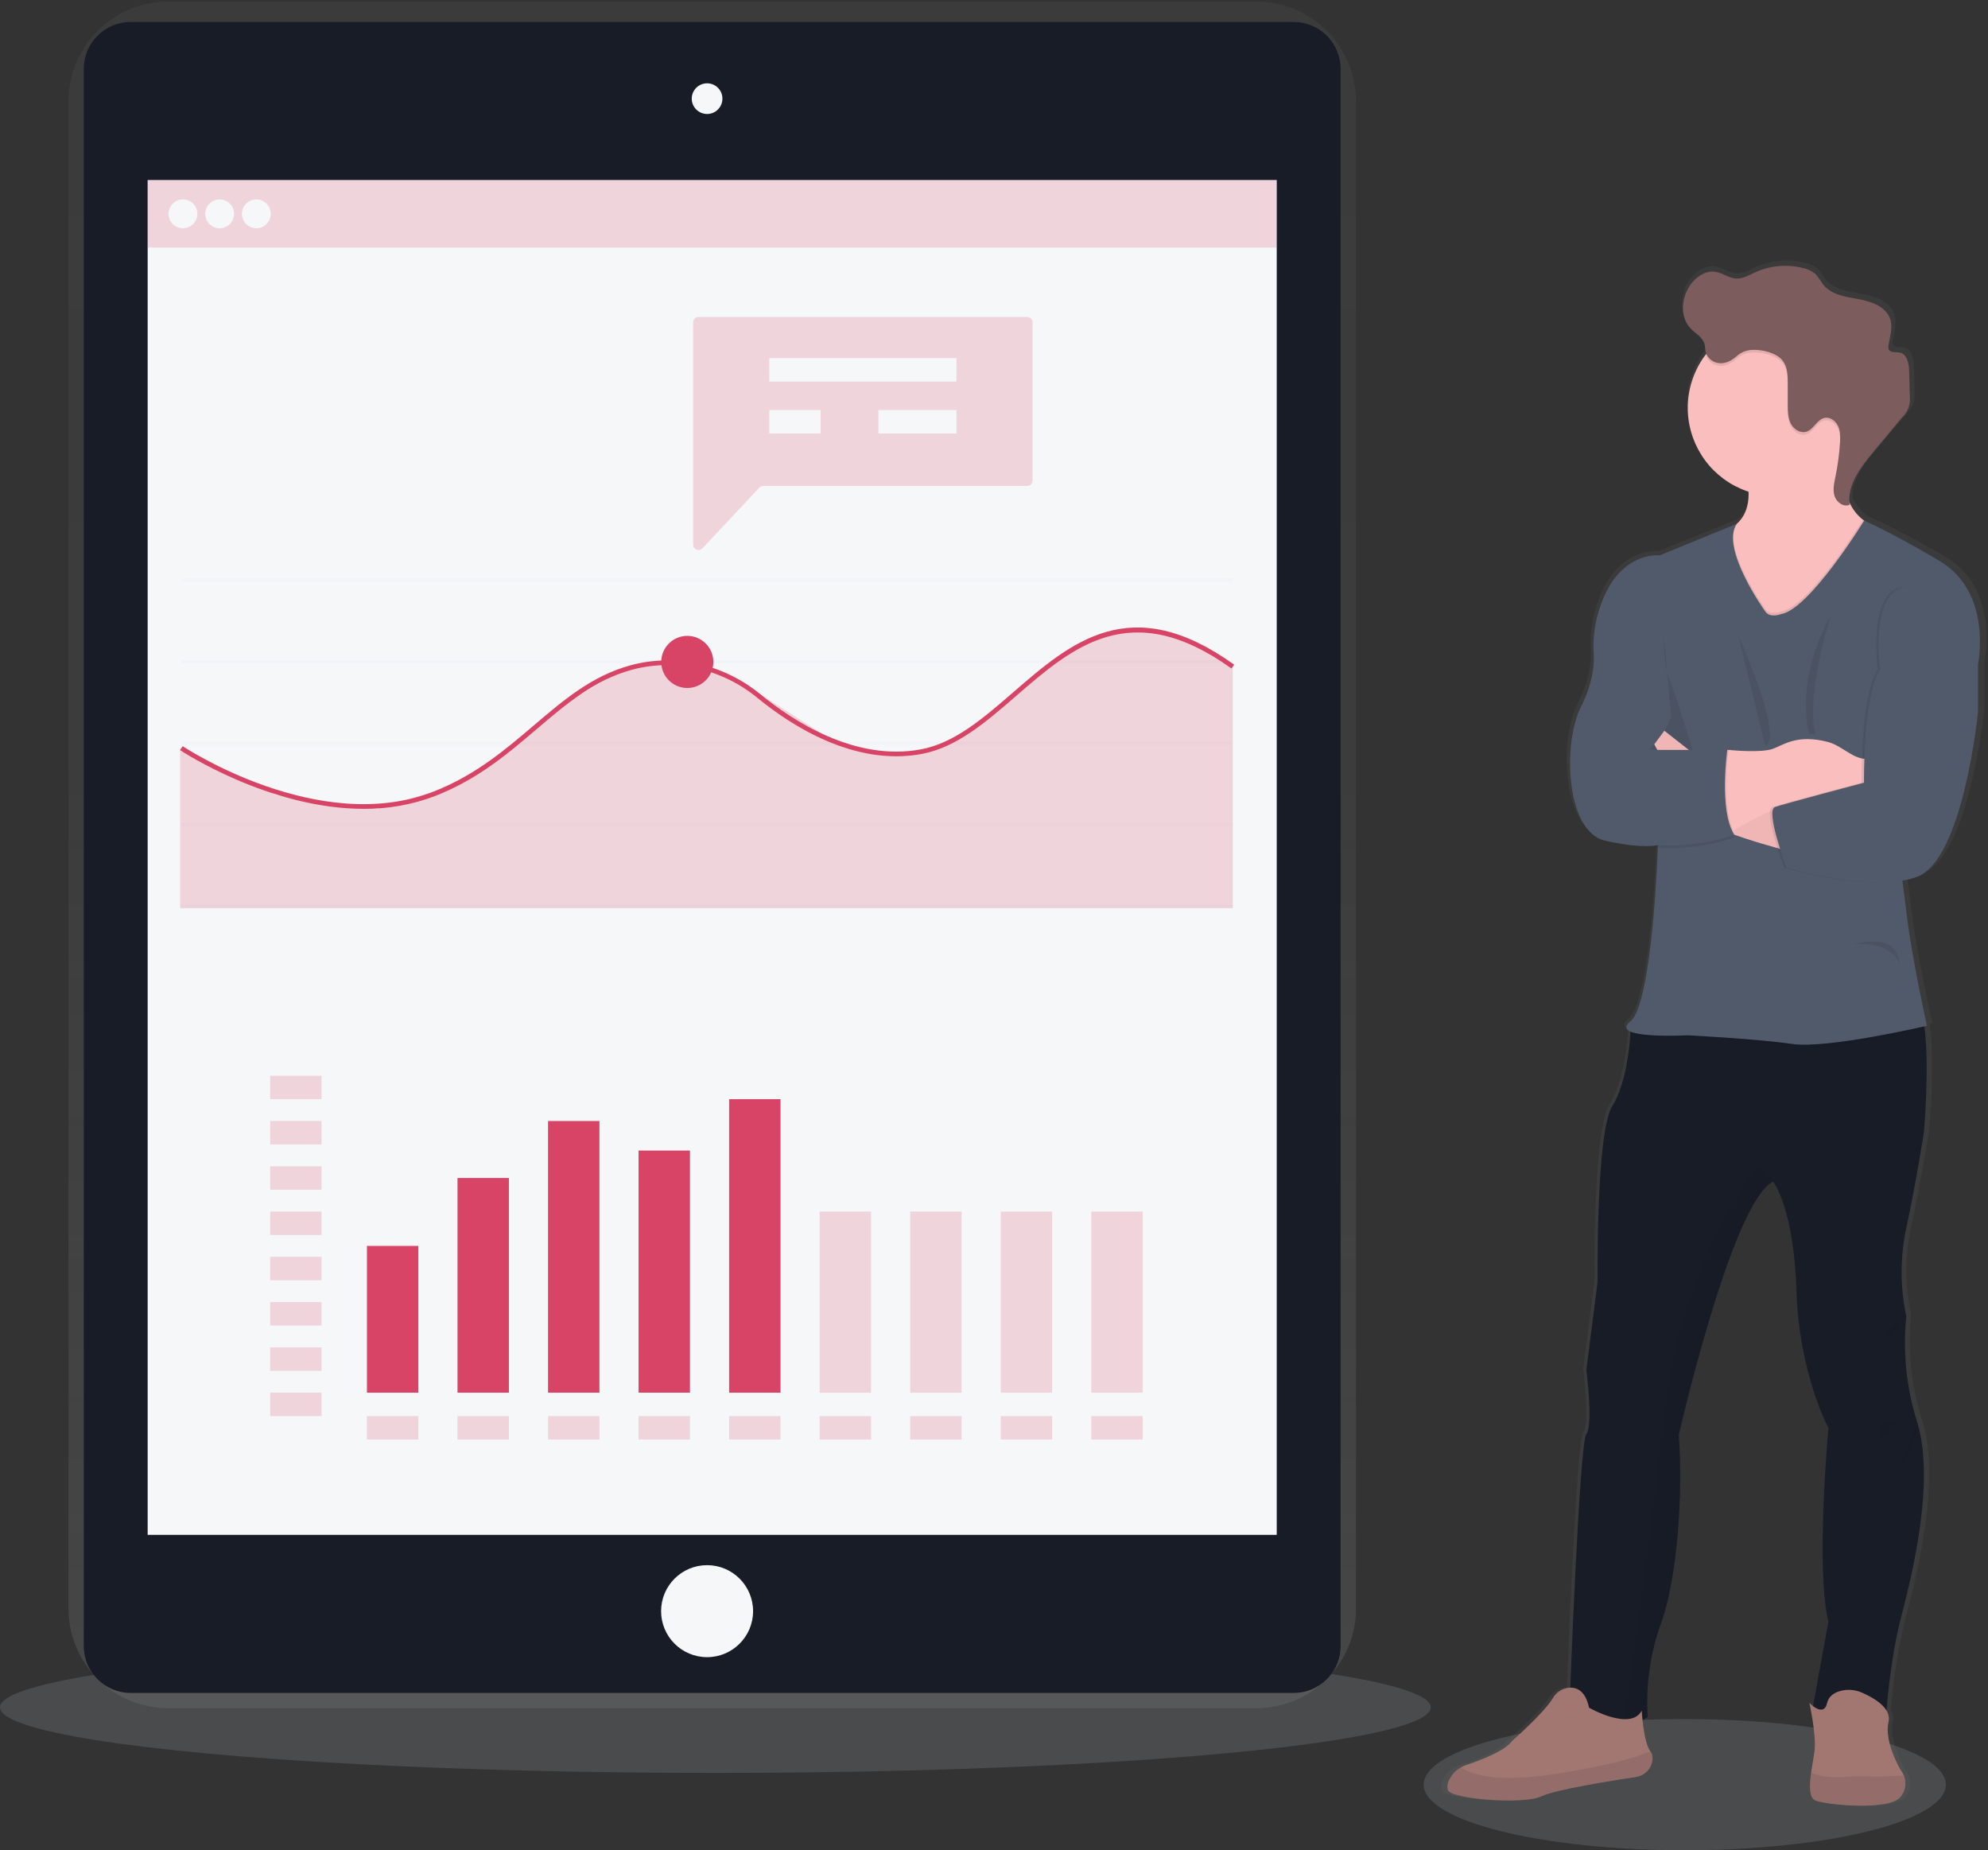 <svg xmlns="http://www.w3.org/2000/svg" width="849" height="790" viewBox="0 0 849 790" fill="none"><rect x="0" y="0" width="849" height="790" fill="#333333" stroke="none"/><ellipse opacity="0.3" cx="305.5" cy="729" rx="305.5" ry="28" fill="#818387"></ellipse><ellipse opacity="0.3" cx="719.5" cy="762" rx="111.5" ry="28" fill="#818387"></ellipse><path d="M536.48 0.67H71.86C66.271 0.661 60.736 1.753 55.569 3.883C50.403 6.014 45.706 9.141 41.749 13.087C37.791 17.032 34.649 21.719 32.503 26.879C30.357 32.039 29.248 37.571 29.24 43.16V686.89C29.264 698.171 33.767 708.982 41.759 716.944C49.751 724.906 60.578 729.369 71.86 729.35H536.48C542.069 729.359 547.604 728.267 552.771 726.137C557.937 724.006 562.634 720.879 566.591 716.933C570.549 712.988 573.691 708.301 575.837 703.141C577.983 697.981 579.092 692.449 579.1 686.86V43.16C579.092 37.571 577.983 32.039 575.837 26.879C573.691 21.719 570.549 17.032 566.591 13.087C562.634 9.141 557.937 6.014 552.771 3.883C547.604 1.753 542.069 0.661 536.48 0.67Z" fill="url(#paint0_linear)"></path><path d="M552.51 9.4H55.79C44.744 9.4 35.79 18.354 35.79 29.4V702.84C35.79 713.886 44.744 722.84 55.79 722.84H552.51C563.556 722.84 572.51 713.886 572.51 702.84V29.4C572.51 18.354 563.556 9.4 552.51 9.4Z" fill="#171C26"></path><path d="M545.24 76.88H63.06V655.35H545.24V76.88Z" fill="#F6F7F9"></path><path d="M301.97 48.67C305.587 48.67 308.52 45.737 308.52 42.12C308.52 38.503 305.587 35.57 301.97 35.57C298.353 35.57 295.42 38.503 295.42 42.12C295.42 45.737 298.353 48.67 301.97 48.67Z" fill="#F6F7F9"></path><path d="M301.97 707.57C312.817 707.57 321.61 698.777 321.61 687.93C321.61 677.083 312.817 668.29 301.97 668.29C291.123 668.29 282.33 677.083 282.33 687.93C282.33 698.777 291.123 707.57 301.97 707.57Z" fill="#F6F7F9"></path><g opacity="0.2"><path d="M545.24 76.88H63.06V105.71H545.24V76.88Z" fill="#D84465"></path></g><path d="M78.14 97.45C81.537 97.45 84.29 94.697 84.29 91.3C84.29 87.903 81.537 85.15 78.14 85.15C74.743 85.15 71.99 87.903 71.99 91.3C71.99 94.697 74.743 97.45 78.14 97.45Z" fill="#F6F7F9"></path><path d="M93.81 97.45C97.207 97.45 99.96 94.697 99.96 91.3C99.96 87.903 97.207 85.15 93.81 85.15C90.413 85.15 87.66 87.903 87.66 91.3C87.66 94.697 90.413 97.45 93.81 97.45Z" fill="#F6F7F9"></path><path d="M109.47 97.45C112.867 97.45 115.62 94.697 115.62 91.3C115.62 87.903 112.867 85.15 109.47 85.15C106.074 85.15 103.32 87.903 103.32 91.3C103.32 94.697 106.074 97.45 109.47 97.45Z" fill="#F6F7F9"></path><path d="M526.47 246.93H77.46V248.43H526.47V246.93Z" fill="#F3F4F8"></path><path d="M526.47 281.76H77.46V283.26H526.47V281.76Z" fill="#F3F4F8"></path><path d="M526.47 316.6H77.46V318.1H526.47V316.6Z" fill="#F3F4F8"></path><path d="M526.47 351.43H77.46V352.93H526.47V351.43Z" fill="#F3F4F8"></path><path d="M526.47 386.26H77.46V387.76H526.47V386.26Z" fill="#F3F4F8"></path><g opacity="0.2"><path d="M526.47 387.76H76.91V319.26L118.14 339.58L160.81 345.37L198.25 334.08L243.42 299.05L266.14 285.93L282.75 282.73L298.64 283.58L324.77 296.49L360.3 319.12L388.18 322.7L410.28 315.08L457.14 276.71L481.06 268.18L506.09 272.05L526.47 283.82V387.76Z" fill="#D84465"></path></g><path d="M155.27 345.35C114.78 345.35 77.37 320.59 76.9 320.27L78.02 318.61C78.6 319 136.18 357.09 185.11 338.01C202.95 331.01 215.65 320.23 227.94 309.76C240.77 298.83 252.88 288.51 269.4 284.03C288.34 278.9 309.04 283.54 324.77 296.47C338.22 307.52 365 325.26 393.29 319.96C407.71 317.25 419.86 306.72 432.73 295.57C457.4 274.19 482.92 252.08 527.06 283.8L525.89 285.42C483.03 254.62 458.13 276.21 434.04 297.08C420.96 308.41 408.61 319.08 393.66 321.92C364.56 327.38 337.22 309.28 323.5 298.01C308.27 285.5 288.25 281.01 269.92 285.96C253.84 290.32 241.92 300.5 229.23 311.28C216.82 321.86 203.99 332.79 185.84 339.87C176.081 343.587 165.713 345.446 155.27 345.35V345.35Z" fill="#D84465"></path><path d="M293.52 293.76C299.667 293.76 304.65 288.777 304.65 282.63C304.65 276.483 299.667 271.5 293.52 271.5C287.373 271.5 282.39 276.483 282.39 282.63C282.39 288.777 287.373 293.76 293.52 293.76Z" fill="#D84465"></path><g opacity="0.2"><path d="M438.7 135.35H298.3C297.695 135.35 297.115 135.59 296.688 136.018C296.26 136.445 296.02 137.025 296.02 137.63V232.58C296.021 233.037 296.158 233.482 296.415 233.86C296.672 234.237 297.036 234.529 297.461 234.697C297.885 234.865 298.35 234.902 298.796 234.803C299.242 234.703 299.647 234.472 299.96 234.14L324.29 208.19C324.503 207.963 324.76 207.781 325.045 207.658C325.331 207.534 325.639 207.47 325.95 207.47H438.7C439.305 207.47 439.885 207.23 440.312 206.802C440.74 206.375 440.98 205.795 440.98 205.19V137.61C440.975 137.009 440.732 136.434 440.305 136.011C439.878 135.588 439.301 135.35 438.7 135.35V135.35Z" fill="#D84465"></path></g><path d="M408.47 152.93H328.52V162.93H408.47V152.93Z" fill="#F6F7F9"></path><path d="M350.47 175.09H328.52V185.09H350.47V175.09Z" fill="#F6F7F9"></path><g opacity="0.2"><path d="M137.33 459.32H115.38V469.32H137.33V459.32Z" fill="#D84465"></path></g><g opacity="0.2"><path d="M137.33 478.65H115.38V488.65H137.33V478.65Z" fill="#D84465"></path></g><g opacity="0.2"><path d="M137.33 497.98H115.38V507.98H137.33V497.98Z" fill="#D84465"></path></g><g opacity="0.2"><path d="M137.33 517.32H115.38V527.32H137.33V517.32Z" fill="#D84465"></path></g><g opacity="0.2"><path d="M137.33 536.65H115.38V546.65H137.33V536.65Z" fill="#D84465"></path></g><g opacity="0.2"><path d="M137.33 555.98H115.38V565.98H137.33V555.98Z" fill="#D84465"></path></g><g opacity="0.2"><path d="M137.33 575.32H115.38V585.32H137.33V575.32Z" fill="#D84465"></path></g><g opacity="0.2"><path d="M137.33 594.65H115.38V604.65H137.33V594.65Z" fill="#D84465"></path></g><g opacity="0.2"><path d="M178.66 604.65H156.71V614.65H178.66V604.65Z" fill="#D84465"></path></g><g opacity="0.2"><path d="M217.33 604.65H195.38V614.65H217.33V604.65Z" fill="#D84465"></path></g><g opacity="0.2"><path d="M256 604.65H234.05V614.65H256V604.65Z" fill="#D84465"></path></g><g opacity="0.2"><path d="M294.66 604.65H272.71V614.65H294.66V604.65Z" fill="#D84465"></path></g><g opacity="0.2"><path d="M333.33 604.65H311.38V614.65H333.33V604.65Z" fill="#D84465"></path></g><g opacity="0.2"><path d="M372 604.65H350.05V614.65H372V604.65Z" fill="#D84465"></path></g><g opacity="0.2"><path d="M410.66 604.65H388.71V614.65H410.66V604.65Z" fill="#D84465"></path></g><g opacity="0.2"><path d="M449.33 604.65H427.38V614.65H449.33V604.65Z" fill="#D84465"></path></g><g opacity="0.2"><path d="M488 604.65H466.05V614.65H488V604.65Z" fill="#D84465"></path></g><path d="M408.47 175.09H375.14V185.09H408.47V175.09Z" fill="#F6F7F9"></path><path d="M178.66 531.98H156.71V594.65H178.66V531.98Z" fill="#D84465"></path><path d="M217.33 502.98H195.38V594.65H217.33V502.98Z" fill="#D84465"></path><path d="M256 478.65H234.05V594.65H256V478.65Z" fill="#D84465"></path><path d="M294.66 491.26H272.71V594.64H294.66V491.26Z" fill="#D84465"></path><path d="M333.33 469.32H311.38V594.65H333.33V469.32Z" fill="#D84465"></path><g opacity="0.2"><path d="M372 517.32H350.05V594.65H372V517.32Z" fill="#D84465"></path></g><g opacity="0.2"><path d="M410.66 517.32H388.71V594.65H410.66V517.32Z" fill="#D84465"></path></g><g opacity="0.2"><path d="M449.33 517.32H427.38V594.65H449.33V517.32Z" fill="#D84465"></path></g><g opacity="0.2"><path d="M488 517.32H466.05V594.65H488V517.32Z" fill="#D84465"></path></g><path d="M830.48 237.5C806.71 223.83 797.73 220.44 797.68 220.42L797.2 220.07C794.607 218.079 792.547 215.479 791.2 212.5C791.2 211.95 791.2 211.41 791.2 210.87V211.03C791.58 203.79 796.73 197.2 801.62 191.45L814.11 176.75C815.534 175.299 816.632 173.56 817.33 171.65C817.588 170.627 817.702 169.574 817.67 168.52C817.67 168.09 817.67 167.66 817.67 167.24C817.61 163.59 817.5 159.93 817.37 156.24C817.25 153.05 816.43 149.03 813.24 148.37C811.58 148.03 809.39 148.63 808.51 147.2C808.215 146.616 808.14 145.945 808.3 145.31C808.295 145.36 808.295 145.41 808.3 145.46V145.28C808.921 142.817 809.319 140.304 809.49 137.77C809.553 136.482 809.377 135.194 808.97 133.97C807.12 128.67 800.76 126.5 795.13 125.5C789.5 124.5 783.2 123.64 779.67 119.24C778.58 117.88 777.84 116.24 776.6 115.01C774.971 113.567 772.986 112.586 770.85 112.17C763.867 110.444 756.51 111.084 749.93 113.99C747.21 115.2 744.48 116.84 741.5 116.66C738.52 116.48 735.75 114.33 732.69 113.81C727.75 112.97 723.02 116.6 720.59 120.89C719.147 123.442 718.376 126.318 718.35 129.25C718.35 129.41 718.35 129.58 718.35 129.74C718.277 132.891 719.427 135.949 721.56 138.27C723.69 140.48 726.87 142 727.75 144.91C728.11 146.09 728.02 147.37 728.34 148.57C728.34 148.72 728.43 148.87 728.48 149.01L728.32 149.22C723.221 155.755 720.46 163.811 720.48 172.1C720.532 180.141 723.14 187.957 727.928 194.417C732.715 200.878 739.433 205.649 747.11 208.04C747.11 208.41 747.11 208.79 747.11 209.16C747.11 213.7 745.82 218.33 741.94 221.74L708.28 235.28C708.28 235.28 687.99 232.87 680.67 262.53C679.492 267.454 679.067 272.528 679.41 277.58C679.68 282.05 679.06 289.93 673.86 300.12C665.53 316.42 667.43 353.84 684.45 357.55C700.52 361.05 706.81 359.55 707.45 359.42V360.07C707.19 367.07 704.64 427.66 695.37 434.99C692.81 436.99 693.29 438.39 695.37 439.31C695.37 439.31 695.37 439.7 695.31 440.4C695.03 444.83 693.6 461.7 687.4 471.3C680.21 482.41 680.96 546.52 680.96 546.52L676.13 584.35C676.13 584.35 679.13 607.69 676.13 611.77C673.43 615.4 669.83 701.77 669.13 720.48H668.81C667.329 720.569 665.892 721.019 664.624 721.791C663.357 722.563 662.298 723.634 661.54 724.91C657.54 731.37 643.64 743.3 643.64 743.3C640.64 747.59 629.45 751.69 623.54 753.63C622.748 753.885 621.984 754.22 621.26 754.63C619.052 755.835 617.279 757.703 616.19 759.97C615.805 760.639 615.558 761.378 615.464 762.144C615.369 762.91 615.429 763.688 615.64 764.43C617.16 768.13 648.56 770.72 656.5 767.02C662.75 764.1 687.5 760.27 697.77 758.77C699.635 758.533 701.368 757.684 702.699 756.355C704.029 755.027 704.88 753.295 705.12 751.43C705.211 750.781 705.169 750.12 704.997 749.488C704.825 748.855 704.527 748.264 704.12 747.75C702.12 745.31 701.12 738.66 700.69 734.32C701.525 733.983 702.304 733.521 703 732.95C702.157 719.488 704.087 705.996 708.67 693.31C716.24 673.31 718.51 636.24 716.67 612.16C716.67 612.16 739.75 512.86 757.91 503.59C758.19 503.94 767 515.26 768.12 550.27C769.26 585.84 782.12 609.18 782.12 609.18C782.12 609.18 776.44 669.58 782.12 692.18L774.69 727.84C774.15 727.37 773.8 727.01 773.8 727.01C773.8 727.01 774.02 728.01 774.33 729.59L774.17 730.34L774.49 730.42C775.33 734.88 776.58 742.65 776.07 747.21C775.77 749.8 775.07 753.36 774.55 756.85C773.77 762.34 773.55 767.66 776.44 768.85C781.17 770.75 808.98 773.35 813.71 767.24C814.771 765.994 815.463 764.475 815.706 762.857C815.95 761.238 815.737 759.584 815.09 758.08C814.746 757.24 814.281 756.456 813.71 755.75C813.71 755.75 806.33 743.68 808.41 735.17C808.607 734.338 808.631 733.475 808.48 732.633C808.328 731.792 808.005 730.991 807.53 730.28C807.85 726.1 809.53 706.77 813.9 690.35C818.63 672.52 828.62 633.43 821.27 607.72C820.99 606.72 820.67 605.72 820.33 604.72C816.089 590.688 814.675 575.953 816.17 561.37C813.441 548.918 813.441 536.022 816.17 523.57C820.71 502.82 823.88 482.44 823.88 482.44C823.88 482.44 826.39 455.03 824.2 438.22L824.05 437.14L825.25 436.87C825.25 436.87 818.82 408.34 816.55 390.19C816.01 385.9 815.31 380.47 814.55 374.67C816.646 374.335 818.71 373.823 820.72 373.14C841.08 366.07 847.48 302.35 847.48 302.35V282.15C847.48 282.15 854.32 251.21 830.48 237.5ZM678.28 729.57C677.65 729.25 677.28 729.04 677.28 729.04L678.28 729.57Z" fill="url(#paint1_linear)"></path><path d="M818.15 605.26C827.01 630.74 816.67 672.09 811.87 690.55C807.07 709.01 805.59 731.18 805.59 731.18C786.76 734.13 774 730 774 730L780.85 692.43C775.31 669.91 780.85 609.72 780.85 609.72C780.85 609.72 768.3 586.46 767.19 551.01C766.1 516.11 757.5 504.84 757.19 504.49C739.47 513.72 716.94 612.69 716.94 612.69C718.79 636.69 716.57 673.61 709.19 693.55C704.714 706.216 702.83 719.652 703.65 733.06C701.07 735.24 697.48 735.61 693.6 734.99C683.09 733.24 670.48 724.16 670.48 724.16C670.48 724.16 674.48 616.35 677.48 612.28C680.48 608.21 677.48 584.95 677.48 584.95L682.27 547.29C682.27 547.29 681.54 483.4 688.55 472.29C694.61 462.72 696 445.91 696.27 441.5C696.27 440.8 696.33 440.41 696.33 440.41L707.01 427.61C707.01 427.61 810.41 419.86 818.16 427.61C820.07 429.52 821.24 433.84 821.94 439.29C824.07 456.04 821.63 483.36 821.63 483.36C821.63 483.36 818.53 503.67 814.1 524.36C811.432 536.772 811.432 549.608 814.1 562.02C812.629 576.56 814.005 591.246 818.15 605.26Z" fill="#171C26"></path><path d="M811.69 767.18C807.07 773.27 779.93 770.68 775.31 768.79C772.49 767.62 772.71 762.32 773.47 756.85C773.95 753.37 774.66 749.85 774.95 747.24C775.69 740.59 772.73 727.11 772.73 727.11C772.73 727.11 778.83 733.57 780.3 727.11C780.95 724.29 783.22 722.84 785.57 722.11C788.736 721.159 792.137 721.372 795.16 722.71C799.95 724.79 807.96 729.23 806.52 735.23C804.52 743.71 811.69 755.74 811.69 755.74C812.246 756.445 812.697 757.226 813.03 758.06C813.663 759.557 813.872 761.199 813.636 762.808C813.4 764.416 812.727 765.928 811.69 767.18V767.18Z" fill="#A27772"></path><path opacity="0.1" d="M811.69 767.18C807.07 773.27 779.93 770.68 775.31 768.79C772.49 767.62 772.71 762.32 773.47 756.85C776.38 758.21 781.34 759.35 789.6 758.58C791.531 758.4 793.471 758.34 795.41 758.4C801.285 758.67 807.171 758.553 813.03 758.05C813.665 759.548 813.875 761.193 813.639 762.803C813.403 764.413 812.728 765.927 811.69 767.18V767.18Z" fill="#171C26"></path><path opacity="0.1" d="M716.97 612.65C718.82 636.65 716.6 673.57 709.22 693.51C704.744 706.176 702.86 719.612 703.68 733.02C701.1 735.2 697.51 735.57 693.63 734.95C695.86 719.35 705.35 652.27 711.48 599.26C718.36 538.89 750.76 497.35 750.76 497.35L757.22 504.46C739.48 513.68 716.97 612.65 716.97 612.65Z" fill="#171C26"></path><path d="M800.61 224.56L796.1 246.71L774.02 283.82L746.79 272.19C746.79 272.19 709.79 233.42 733.04 227.88C735.825 227.285 738.455 226.113 740.76 224.44C745.33 221 746.76 215.99 746.76 211.09C746.76 203 742.98 195.2 742.98 195.2L790.61 180.2C788.643 186.459 787.493 192.946 787.19 199.5C786.83 212.5 791.65 218.86 795.6 221.91C797.079 223.116 798.781 224.016 800.61 224.56V224.56Z" fill="#FBBEBE"></path><path d="M796.1 174.16C796.098 181.61 793.887 188.891 789.746 195.084C785.604 201.277 779.72 206.102 772.836 208.95C765.952 211.798 758.378 212.54 751.072 211.082C743.766 209.625 737.057 206.033 731.793 200.762C726.528 195.491 722.946 188.776 721.498 181.469C720.05 174.161 720.802 166.588 723.659 159.708C726.516 152.828 731.349 146.95 737.547 142.817C743.746 138.684 751.03 136.482 758.48 136.49C763.429 136.474 768.332 137.438 772.907 139.326C777.482 141.214 781.637 143.989 785.135 147.491C788.632 150.993 791.401 155.152 793.283 159.729C795.165 164.306 796.123 169.211 796.1 174.16V174.16Z" fill="#FBBEBE"></path><path opacity="0.1" d="M800.61 224.56L796.1 246.71L774.02 283.82L746.79 272.19C746.79 272.19 709.79 233.42 733.04 227.88C735.825 227.285 738.455 226.113 740.76 224.44C736.56 235.99 753.9 260.01 753.9 260.01C755.9 263.01 760.55 261.11 760.55 261.11C771.71 259.43 792.28 227.3 795.63 221.96C797.104 223.144 798.796 224.028 800.61 224.56V224.56Z" fill="#171C26"></path><path opacity="0.1" d="M821.93 439.35C815.38 440.84 779.1 448.88 765.34 446.87C750.21 444.65 720.77 443.18 720.77 443.18C720.77 443.18 702.03 444.18 696.26 441.56C696.26 440.86 696.32 440.47 696.32 440.47L707 427.67C707 427.67 810.4 419.92 818.15 427.67C820.06 429.56 821.23 433.88 821.93 439.35Z" fill="#171C26"></path><path d="M753.9 261.11C753.9 261.11 734.42 234.11 741.76 223.62L708.85 237.11C708.85 237.11 689.04 234.71 681.85 264.27C680.702 269.182 680.288 274.237 680.62 279.27C680.88 283.73 680.28 291.58 675.2 301.73C667.07 317.98 668.92 355.27 685.54 358.97C702.16 362.67 708.06 360.81 708.06 360.81C708.06 360.81 705.85 428.39 696.25 436.14C686.65 443.89 720.72 442.05 720.72 442.05C720.72 442.05 750.16 443.53 765.3 445.74C780.44 447.95 822.9 437.99 822.9 437.99C822.9 437.99 816.62 409.55 814.41 391.46C812.2 373.37 807.02 334.84 807.02 334.84L844.69 283.84C844.69 283.84 851.33 253.01 828.07 239.35C804.81 225.69 796.07 222.35 796.07 222.35C796.07 222.35 772.73 260.35 760.55 262.22C760.55 262.22 755.92 264.08 753.9 261.11Z" fill="#515A6A"></path><path opacity="0.1" d="M710.7 271.82C710.7 271.82 710.33 284.01 712.54 288.82C714.75 293.63 722.88 320.21 722.88 320.21H704.42C704.42 320.21 714.42 309.5 713.65 304.33C712.88 299.16 710.7 271.82 710.7 271.82Z" fill="#171C26"></path><path d="M765.35 363.77C765.35 363.77 724.57 353.77 720.77 345.3C716.97 336.83 706.48 317.81 706.48 317.81L710.78 312.01L730.62 327.58C730.62 327.58 754.25 346.41 765.33 348.26C776.41 350.11 765.35 363.77 765.35 363.77Z" fill="#FBBEBE"></path><path opacity="0.05" d="M765.35 363.77C765.35 363.77 724.57 353.77 720.77 345.3C716.97 336.83 706.48 317.81 706.48 317.81L710.78 312.01L730.62 327.58C730.62 327.58 754.25 346.41 765.33 348.26C776.41 350.11 765.35 363.77 765.35 363.77Z" fill="#171C26"></path><path d="M800.61 315.77V337.89H797.05C779.481 337.893 762.203 342.367 746.84 350.89L740.18 354.59L738.39 355.59L726.94 329.81L737.65 320.21H738.2C740.82 320.46 752.15 321.41 756.95 319.79C761.51 318.24 767.17 313.33 780.6 316.79C787.22 318.48 792.87 325.9 799.29 323.58L800.61 315.77Z" fill="#FBBEBE"></path><path opacity="0.1" d="M836.24 275.52L843.63 283.82V303.95C843.63 303.95 837.35 367.46 817.41 374.48C797.47 381.5 761.88 370.41 761.88 370.41C761.88 370.41 752.68 346.04 756.98 344.57C761.28 343.1 794.98 334.19 794.98 334.19C794.98 334.19 794.51 296.93 801.89 285.85C801.89 285.85 797.09 251.15 813.71 250.41C830.33 249.67 836.24 275.52 836.24 275.52Z" fill="#171C26"></path><path d="M837.35 275.52L844.74 283.82V303.95C844.74 303.95 838.48 367.46 818.48 374.48C798.48 381.5 762.94 370.41 762.94 370.41C762.94 370.41 753.75 346.04 758.05 344.57C762.35 343.1 796.05 334.19 796.05 334.19C796.05 334.19 795.57 296.93 802.96 285.85C802.96 285.85 798.16 251.15 814.78 250.41C831.4 249.67 837.35 275.52 837.35 275.52Z" fill="#515A6A"></path><path opacity="0.1" d="M785.77 190.16C785.92 187.73 785.97 185.16 784.93 182.97C783.89 180.78 781.45 179.03 779.07 179.59C775.91 180.33 774.55 184.44 771.45 185.43C768.84 186.26 765.99 184.43 764.75 181.97C763.51 179.51 763.47 176.67 763.46 173.97C763.46 170.89 763.46 167.8 763.46 164.72C763.46 161.36 763.35 157.72 761.28 155.1C758.71 151.81 752.66 150.38 748.62 150.51C745.929 150.541 743.348 151.584 741.39 153.43C739.23 155.26 736.73 156.62 733.78 156.13C732.554 155.944 731.407 155.416 730.469 154.605C729.531 153.795 728.841 152.736 728.48 151.55V151.43C731.62 147.282 735.585 143.829 740.125 141.29C744.665 138.751 749.682 137.179 754.86 136.675C760.038 136.171 765.264 136.746 770.209 138.362C775.154 139.978 779.71 142.601 783.591 146.066C787.471 149.531 790.592 153.762 792.756 158.493C794.92 163.224 796.08 168.352 796.164 173.553C796.247 178.755 795.252 183.917 793.241 188.715C791.23 193.513 788.247 197.842 784.48 201.43C785.121 197.701 785.552 193.938 785.77 190.16Z" fill="#171C26"></path><path d="M733.76 154.99C732.534 154.802 731.385 154.272 730.448 153.46C729.51 152.648 728.821 151.587 728.46 150.4C728.15 149.21 728.23 147.94 727.88 146.75C727.02 143.85 723.88 142.34 721.88 140.14C717.72 135.72 717.99 128.46 720.94 123.14C723.32 118.86 727.94 115.25 732.75 116.08C735.75 116.6 738.32 118.73 741.35 118.92C744.38 119.11 746.92 117.47 749.58 116.26C755.981 113.361 763.178 112.723 769.99 114.45C772.084 114.871 774.025 115.848 775.61 117.28C776.682 118.631 777.683 120.036 778.61 121.49C782.06 125.88 788.22 126.74 793.71 127.73C799.2 128.72 805.4 130.89 807.21 136.17C808.4 139.67 807.21 143.47 806.56 147.11C806.328 147.852 806.378 148.653 806.7 149.36C807.56 150.78 809.7 150.19 811.32 150.53C814.44 151.18 815.24 155.19 815.32 158.37C815.453 162.01 815.553 165.65 815.62 169.29C815.805 170.978 815.587 172.686 814.984 174.273C814.381 175.86 813.41 177.281 812.15 178.42L799.96 193.07C794.55 199.57 788.81 207.14 789.9 215.52C787.34 216.67 784.3 214.45 783.46 211.77C782.62 209.09 783.3 206.21 783.86 203.46C784.847 198.706 785.492 193.887 785.79 189.04C785.94 186.6 785.99 184.04 784.95 181.85C783.91 179.66 781.47 177.85 779.09 178.46C775.93 179.2 774.57 183.31 771.47 184.3C768.87 185.13 766.01 183.3 764.77 180.84C763.53 178.38 763.49 175.54 763.48 172.84V163.58C763.48 160.23 763.37 156.58 761.3 153.96C758.73 150.67 752.68 149.24 748.64 149.37C745.949 149.403 743.369 150.445 741.41 152.29C739.21 154.12 736.71 155.47 733.76 154.99Z" fill="#7C5C5C"></path><path opacity="0.1" d="M742.27 270.9L753.83 318.4C753.83 318.4 762.95 318.35 742.27 270.9Z" fill="#171C26"></path><path opacity="0.1" d="M781.78 262.96C781.78 262.96 766.64 287.76 772.55 313.39L775.37 313.6C775.37 313.6 770.33 301.73 781.78 262.96Z" fill="#171C26"></path><path opacity="0.1" d="M791.38 403.28C791.38 403.28 809.97 397.13 811.32 411.4C811.32 411.4 807.81 401.62 791.38 403.28Z" fill="#171C26"></path><path opacity="0.1" d="M737.65 321.35C737.65 321.35 733.96 347.2 740.65 357.54C740.65 357.54 727.13 363.08 708.15 361.97L705.9 321.35H737.65Z" fill="#171C26"></path><path opacity="0.1" d="M740.18 354.58L738.39 355.58L726.94 329.8L737.65 320.2H738.2C738.03 321.44 735.05 343.64 740.18 354.58Z" fill="#171C26"></path><path d="M737.65 320.2C737.65 320.2 733.96 346.04 740.65 356.38C740.65 356.38 727.13 361.92 708.15 360.81L695.23 320.2H737.65Z" fill="#515A6A"></path><path d="M705.71 751.46C705.496 753.302 704.675 755.019 703.377 756.343C702.079 757.667 700.377 758.52 698.54 758.77C688.54 760.27 664.36 764.09 658.26 766.99C650.51 770.68 619.86 768.1 618.38 764.41C617.963 762.918 618.153 761.322 618.91 759.97C619.977 757.713 621.726 755.849 623.91 754.64C624.615 754.234 625.359 753.899 626.13 753.64C631.9 751.71 642.8 747.64 645.75 743.34C645.75 743.34 659.34 731.45 663.21 725.02C663.94 723.757 664.97 722.694 666.208 721.923C667.446 721.152 668.855 720.698 670.31 720.6C673.55 720.45 677.15 722.08 678.62 729.17C678.62 729.17 696.34 739.28 701.13 730.41C701.13 730.41 701.87 744.03 704.81 747.75C705.199 748.278 705.478 748.878 705.633 749.515C705.787 750.152 705.814 750.813 705.71 751.46V751.46Z" fill="#A27772"></path><path opacity="0.1" d="M705.71 751.46C705.496 753.302 704.675 755.019 703.377 756.343C702.079 757.667 700.377 758.52 698.54 758.77C688.54 760.27 664.36 764.09 658.26 766.99C650.51 770.68 619.86 768.1 618.38 764.41C617.963 762.918 618.153 761.322 618.91 759.97C619.977 757.713 621.726 755.849 623.91 754.64C628.91 757.96 640 761.2 664.4 757.39C687.67 753.76 699.19 750.2 704.81 747.77C705.196 748.295 705.474 748.892 705.629 749.525C705.783 750.158 705.811 750.816 705.71 751.46V751.46Z" fill="#171C26"></path><g opacity="0.1"><path opacity="0.1" d="M806.48 147.65V147.47C807.01 144.7 807.8 141.84 807.62 139.08C807.383 141.345 807.002 143.593 806.48 145.81C806.34 146.415 806.34 147.045 806.48 147.65V147.65Z" fill="#171C26"></path><path opacity="0.1" d="M784.92 182.21C785.502 183.542 785.812 184.977 785.83 186.43C786.001 184.425 785.689 182.409 784.92 180.55C783.92 178.34 781.45 176.6 779.07 177.16C775.91 177.9 774.55 182.01 771.45 183C768.84 183.83 765.99 182 764.74 179.54C763.49 177.08 763.47 174.24 763.46 171.54C763.46 168.45 763.46 165.37 763.46 162.28C763.46 158.93 763.35 155.28 761.28 152.66C758.71 149.37 752.65 147.94 748.62 148.07C745.929 148.101 743.348 149.144 741.39 150.99C739.22 152.83 736.73 154.18 733.78 153.7C732.554 153.512 731.405 152.982 730.468 152.17C729.53 151.358 728.841 150.297 728.48 149.11C728.17 147.92 728.25 146.65 727.9 145.46C727.03 142.56 723.9 141.05 721.9 138.85C719.955 136.707 718.851 133.933 718.79 131.04C718.636 132.747 718.832 134.468 719.367 136.096C719.902 137.725 720.764 139.227 721.9 140.51C723.98 142.71 727.07 144.23 727.9 147.13C728.25 148.31 728.17 149.58 728.48 150.77C728.841 151.957 729.53 153.018 730.468 153.83C731.405 154.642 732.554 155.172 733.78 155.36C736.78 155.84 739.22 154.49 741.39 152.65C743.348 150.804 745.929 149.761 748.62 149.73C752.62 149.6 758.71 151.04 761.28 154.32C763.35 156.96 763.45 160.59 763.46 163.94C763.46 167.03 763.46 170.11 763.46 173.2C763.46 175.94 763.46 178.79 764.74 181.2C766.02 183.61 768.84 185.49 771.45 184.66C774.55 183.66 775.91 179.56 779.07 178.82C781.48 178.27 783.89 180 784.92 182.21Z" fill="#171C26"></path><path opacity="0.1" d="M815.27 172.04C814.596 173.937 813.526 175.669 812.13 177.12C808.07 182.007 804.007 186.89 799.94 191.77C794.81 197.94 789.37 205.08 789.77 212.95C790.14 205.73 795.17 199.16 799.94 193.43L812.13 178.79C813.524 177.334 814.594 175.599 815.27 173.7C815.572 172.389 815.68 171.042 815.59 169.7C815.58 170.49 815.472 171.276 815.27 172.04V172.04Z" fill="#171C26"></path><path opacity="0.1" d="M783.48 210.47C783.283 209.82 783.162 209.148 783.12 208.47C783.015 209.695 783.137 210.929 783.48 212.11C784.32 214.79 787.37 217 789.93 215.85C789.86 215.31 789.82 214.77 789.8 214.23C787.22 215.29 784.26 213.11 783.48 210.47Z" fill="#171C26"></path></g><path opacity="0.1" d="M814.09 562.05C814.09 562.05 805.56 567.38 805.29 570.43C805.02 573.48 809.69 568.21 809.69 568.21L814.09 562.05Z" fill="#171C26"></path><path opacity="0.1" d="M817.48 602.88C814.516 605.347 810.832 606.786 806.98 606.98C800.61 607.26 801.14 615.57 805.3 613.07C809.46 610.57 817.48 602.88 817.48 602.88Z" fill="#171C26"></path><path opacity="0.1" d="M819.07 608.21C819.07 608.21 814.98 628.31 811.66 624.43Z" fill="#171C26"></path><defs><linearGradient id="paint0_linear" x1="304.15" y1="729.38" x2="304.15" y2="0.67" gradientUnits="userSpaceOnUse"><stop stop-color="#808080" stop-opacity="0.25"></stop><stop offset="0.54" stop-color="#808080" stop-opacity="0.12"></stop><stop offset="1" stop-color="#808080" stop-opacity="0.1"></stop></linearGradient><linearGradient id="paint1_linear" x1="222027" y1="552819" x2="222027" y2="117503" gradientUnits="userSpaceOnUse"><stop stop-color="#808080" stop-opacity="0.25"></stop><stop offset="0.54" stop-color="#808080" stop-opacity="0.12"></stop><stop offset="1" stop-color="#808080" stop-opacity="0.1"></stop></linearGradient></defs></svg>